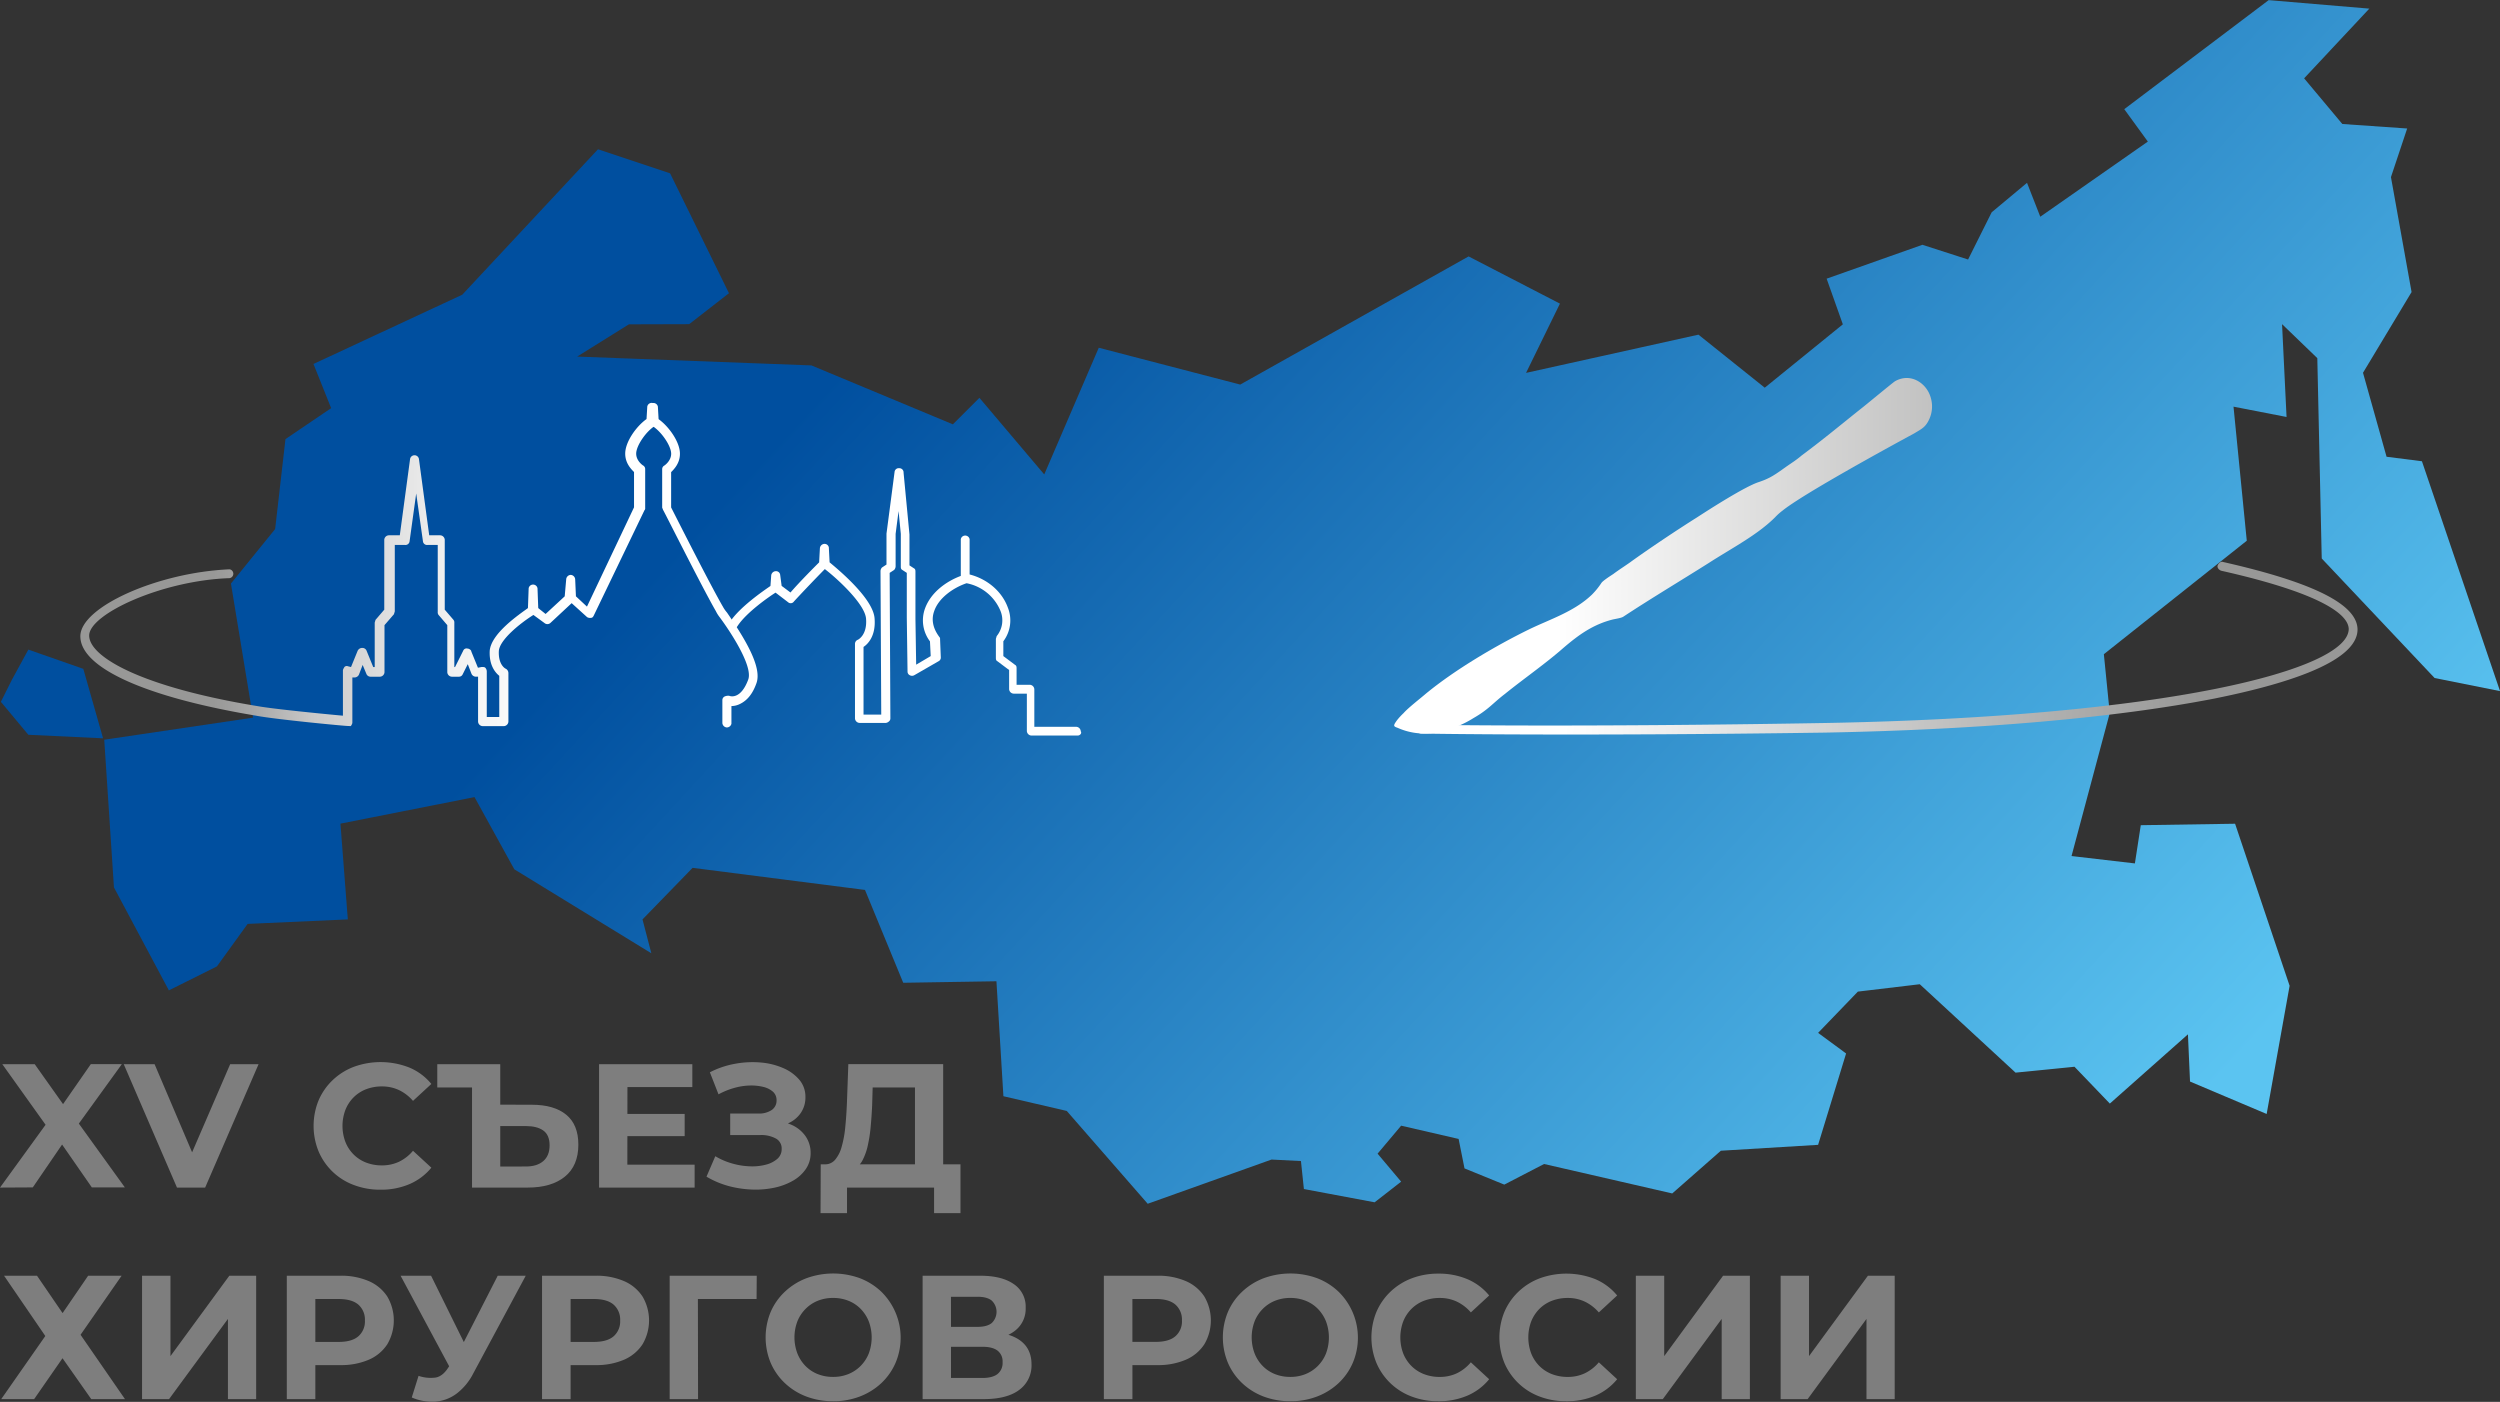 <?xml version="1.0" encoding="UTF-8"?> <svg xmlns="http://www.w3.org/2000/svg" xmlns:xlink="http://www.w3.org/1999/xlink" id="Layer_1" data-name="Layer 1" viewBox="0 0 1111.86 623.46"><rect x="0" y="0" width="1111.86" height="623.46" fill="#333333" stroke="none"/> <defs> <style>.cls-1,.cls-6{fill-rule:evenodd;}.cls-1{fill:url(#Безымянный_градиент_26);}.cls-2{fill:url(#Безымянный_градиент_2);}.cls-3{fill:url(#Безымянный_градиент_2-2);}.cls-4{fill:url(#Безымянный_градиент_2-3);}.cls-5{fill:url(#Безымянный_градиент_2-4);}.cls-6{fill:url(#Безымянный_градиент_3);}.cls-7{fill:#7e7e7e;}</style> <linearGradient id="Безымянный_градиент_26" x1="1301.98" y1="1309.72" x2="1967.43" y2="1309.72" gradientTransform="translate(1224.17 -407.51) rotate(42.67)" gradientUnits="userSpaceOnUse"> <stop offset="0" stop-color="#004f9f"></stop> <stop offset="1" stop-color="#5bc4f1"></stop> </linearGradient> <linearGradient id="Безымянный_градиент_2" x1="955.99" y1="1245.99" x2="1833.89" y2="1245.99" gradientTransform="matrix(1, 0, 0, -1, 0, 2834.11)" gradientUnits="userSpaceOnUse"> <stop offset="0" stop-color="#989897"></stop> <stop offset="0.02" stop-color="#a7a7a7"></stop> <stop offset="0.05" stop-color="#c9c8c8"></stop> <stop offset="0.09" stop-color="#e0e0e0"></stop> <stop offset="0.12" stop-color="#f1f1f1"></stop> <stop offset="0.16" stop-color="#fcfcfc"></stop> <stop offset="0.18" stop-color="#fff"></stop> <stop offset="0.68" stop-color="#fff"></stop> <stop offset="1" stop-color="#989897"></stop> </linearGradient> <linearGradient id="Безымянный_градиент_2-2" x1="966.41" y1="1216.96" x2="1844.31" y2="1216.96" gradientTransform="matrix(1, 0.05, 0.05, -1, -65.51, 2762.15)" xlink:href="#Безымянный_градиент_2"></linearGradient> <linearGradient id="Безымянный_градиент_2-3" x1="955.99" y1="1245.66" x2="1833.89" y2="1245.66" xlink:href="#Безымянный_градиент_2"></linearGradient> <linearGradient id="Безымянный_градиент_2-4" x1="955.99" y1="1229.14" x2="1833.89" y2="1229.14" xlink:href="#Безымянный_градиент_2"></linearGradient> <linearGradient id="Безымянный_градиент_3" x1="956.61" y1="1249.75" x2="1834.51" y2="1249.75" gradientTransform="matrix(1, 0, 0, -1, 0, 2834.11)" gradientUnits="userSpaceOnUse"> <stop offset="0" stop-color="#989897"></stop> <stop offset="0.33" stop-color="#fff"></stop> <stop offset="0.68" stop-color="#fff"></stop> <stop offset="1" stop-color="#989897"></stop> </linearGradient> </defs> <path class="cls-1" d="M873.68,1664l33.23,1.57-8.79-30.89-24.44-8.56-7.33,13.44-4.89,9.78Zm1018-167.51L1876,1481.37l2,41.29-23.59-4.59,5.9,59.63-63.56,50.46,2.62,26.21-17,63.56,28.18,3.28,2.62-17,41.94-.65,24.25,72.08-10.21,57-34.08-14.42-.93-21-34.73,30.8-15.73-16.38-26.21,2.62-42.59-39.32-27.53,3.28-17.69,18.35,12.45,9.17-12.45,40.63-43.25,2.62-21.62,19-57-13.1-17.7,9.17-17.69-7.21-2.62-13.1-25.56-5.9-10.48,12.45,10.48,12.45-11.79,9.18-31.46-5.9-1.31-12.45-13.1-.66-55.05,19.66-36-41.28-28.18-6.55-3.1-51.13-41.46.67-17-41.29-76.67-9.82-22.28,22.93,3.93,15.07-60.94-37.35-17.7-32.11-59.63,11.8,3.28,42.59-44.56,2L957.55,1767l-21.37,10.68-24.43-45.8-4.32-65.68,66.18-9.82-9.83-59.64,19.66-24.24,4.59-40,20.31-13.77-7.86-19.65,66.18-30.8,60.36-64.68,32.06,10.69,26.19,53.33-17.69,13.76-26.82.08-23,14.34,104.2,3.93,62.9,26.21,11.8-11.79,28.83,34.07,24.25-56.35,62.91,16.38,101.57-57,40.62,21-15.07,30.8,76.67-17,29.49,23.59,34.73-28.18-7.21-20.31,42.6-15.07,20.31,6.55,10.49-21,15.72-13.11,5.9,15.08,47.84-33.42-10.49-14.42,64.22-48.49,44.77,3.78-29,31,17,20.31,28.83,2-7.21,21.62,9.17,51.12L1912,1503l10.48,37.35,15.73,2,34.73,102.23-29.1-5.83-50.19-53.15Z" transform="translate(-861.07 -1337.21)"></path> <path class="cls-2" d="M1015.87,1660.09h0c-1.63,0-32.38-2.94-40.89-4.58-49.07-8.18-78.18-21.26-78.18-35.33,0-13.08,34.68-28.46,66.41-29.77a2,2,0,0,1,0,3.93c-30.1,1-62.48,16-62.48,25.52s23.22,22.89,74.91,31.4c7.19,1.31,30.75,3.6,37.94,4.25v-20c0-.66.33-1,.66-1.64a1.44,1.44,0,0,1,1.63-.33l1.31.33,2.94-7.2a2.22,2.22,0,0,1,2-1.3h0a2,2,0,0,1,2,1.3l2.94,7.2h.66v-19.63c0-.32.32-1,.32-1.3l3.93-4.58v-31.08a2.11,2.11,0,0,1,2-2h4.91l4.58-34a2,2,0,0,1,3.92,0l4.58,34h4.91a2.11,2.11,0,0,1,2,2v31.08l3.93,4.58a1.93,1.93,0,0,1,.33,1.3v19.63h.32l3.6-7.2a1.6,1.6,0,0,1,2-1c.66,0,1.64.66,1.64,1.31l2.94,7.2,1.64-.33c.65,0,1.31,0,1.63.33a2.49,2.49,0,0,1,.66,1.63v20.28h5.56v-18.31c-1.64-1.31-4.58-4.58-4.25-11.13.65-7.85,13.41-16.35,17-19l.32-8.83a2,2,0,0,1,3.93,0l.33,8.83,3.27,2.62,8.5-7.85.66-7.53a2.11,2.11,0,0,1,2-2h0a2.11,2.11,0,0,1,2,2l.33,7.53,4.91,4.58,20.93-44.16v-15.7c-1.31-1.31-3.92-3.93-3.92-8.18,0-5.24,4.9-12.11,9.48-15.38l.33-5.56a2,2,0,0,1,3.93,0l.65,6.87a1.81,1.81,0,0,1-1,1.64c-3.93,2.29-8.51,8.83-8.51,12.43,0,3.27,3,5.23,3,5.23a1.81,1.81,0,0,1,1,1.64v17.33a1.21,1.21,0,0,1-.33,1L1125.13,1611c-.33.66-.66,1-1.31,1a2.52,2.52,0,0,1-1.64-.32l-6.87-6.22-9.48,8.83a2,2,0,0,1-2.62,0l-4.91-3.59c-6.21,3.92-15,11.12-15.37,16-.33,6.22,2.94,7.86,2.94,7.86a2.19,2.19,0,0,1,1.31,2v21.59a2.11,2.11,0,0,1-2,2h-9.49a2.11,2.11,0,0,1-2-2v-20h-.65a2.18,2.18,0,0,1-2.29-1.3l-1.64-4.26-2.29,4.58a1.79,1.79,0,0,1-1.63,1H1062a2.11,2.11,0,0,1-2-2v-20.93l-3.92-4.58a2,2,0,0,1-.33-1.31v-29.77h-4.58a1.83,1.83,0,0,1-2-1.64l-3-21.26-2.94,21.26a1.83,1.83,0,0,1-2,1.64h-4.58v29.44c0,.33-.33,1-.33,1.31l-4.25,4.91v20.93a2.11,2.11,0,0,1-2,2H1026a2,2,0,0,1-2-1.3l-1.64-3.93-1.63,4.25a2.2,2.2,0,0,1-2.29,1.31h-.66v20c0,.66-.32,1-.65,1.64Z" transform="translate(-861.07 -1337.21)"></path> <path class="cls-3" d="M1493.47,1663.45a2,2,0,1,1,.19-3.92c.65,0,67.07,1.18,179.16-.77,151.1-2.75,232.63-23.49,232.83-41.81-.1-4.92-7.17-14.75-56.75-25.92-1-.37-1.9-1.39-1.52-2.36s1.39-1.9,2.36-1.53c40.18,9.09,59.7,18.85,59.83,30,0,15.06-34.57,24.9-63.66,30.75-43.29,8.45-103.15,13.83-173,15.14-112.07,1.62-178.82.46-179.48.43Z" transform="translate(-861.07 -1337.21)"></path> <path class="cls-4" d="M1184.34,1660.74a2.11,2.11,0,0,1-2-2v-10.14a1.79,1.79,0,0,1,1-1.63,4.15,4.15,0,0,1,2-.33c.65.33,5.23,1.63,8.5-7.2,2.29-6.21-8.83-22.57-12.76-27.8a14.9,14.9,0,0,1-1.63-2.62c-6.22-10.79-23.23-44.81-23.55-45.14,0-.33-.33-.66-.33-1v-17a1.81,1.81,0,0,1,1-1.64s3-2,3-5.23c0-3.6-4.58-10.14-8.51-12.43a1.81,1.81,0,0,1-1-1.64l-.33-6.87a2,2,0,0,1,3.93,0l.32,5.56c4.58,3.27,9.49,10.14,9.49,15.38,0,4.25-2.62,6.87-3.92,8.18v15.7c2,3.92,17.33,34.34,23.22,44.48a15.77,15.77,0,0,0,1.64,2.29c7.85,11.45,15.7,24.21,13.08,31.41-1.63,4.58-3.92,7.52-7.2,9.16a8.71,8.71,0,0,1-3.92,1h0v7.85A2.12,2.12,0,0,1,1184.34,1660.74Z" transform="translate(-861.07 -1337.21)"></path> <path class="cls-5" d="M1340.37,1664.34h-20.61a2.11,2.11,0,0,1-2-2V1645.7h-5.89a2.11,2.11,0,0,1-2-2v-8.5l-5.24-3.93c-.65-.32-.65-1-.65-1.63v-8.18c0-.33.33-1,.33-1.31a11.07,11.07,0,0,0,1.63-11.45,20.5,20.5,0,0,0-15-12.1c-5.89,2-12.43,6.54-14.4,12.43-1.31,3.6-.65,7.52,2.29,11.45a1.19,1.19,0,0,1,.33,1l.33,8.18a1.79,1.79,0,0,1-1,1.63l-10.8,6.22a2.06,2.06,0,0,1-2,0,1.79,1.79,0,0,1-1-1.64l-.33-23.88v-20l-2-1.31c-.66-.33-.66-1-.66-1.63v-14.4l-1-10.14-1.31,10.14v14.4a2.48,2.48,0,0,1-.65,1.63l-2,1.31.32,64.77a1.7,1.7,0,0,1-.65,1.31,2.53,2.53,0,0,1-1.31.65h-11.78a2.11,2.11,0,0,1-2-2v-33a2,2,0,0,1,1.31-2s4.25-2,3.6-9.49c-.66-6.54-12.76-17.66-18.32-21.92-2.62,2.62-10.14,10.47-13.74,14.4a1.73,1.73,0,0,1-2.62.32l-5.56-4.25c-2.61,1.64-13.08,8.83-17,15-.65,1-2,1.31-2.61.65-1-.65-1.31-2-.66-2.61,4.25-6.55,14.72-13.74,18-16l.33-4.58a2.11,2.11,0,0,1,2-2,1.84,1.84,0,0,1,2,1.63l.65,4.91,3.93,2.94c3.92-4.58,10.79-11.45,12.75-13.41l.33-6.21a2.11,2.11,0,0,1,2-2,1.9,1.9,0,0,1,2,2l.32,6.21c3.93,3.27,19.3,16,20,24.86.65,7.85-2.95,11.45-4.91,12.76v30.09H1253l-.33-63.78a2.49,2.49,0,0,1,.66-1.64l2-1.31v-13.74l3.6-27.47a1.83,1.83,0,0,1,2-1.64,1.88,1.88,0,0,1,2,2l2.62,27.48v13.74l2,1.31c.66.32.66,1,.66,1.63v20.94l.32,20.28L1275,1629l-.33-6.54a15.48,15.48,0,0,1-2.29-14.39c2.62-7.52,9.81-12.43,16-14.72V1577a2,2,0,0,1,3.92,0v15.7c7.85,2,14.4,7.53,17,14.72a15.42,15.42,0,0,1-2,15V1629l5.24,3.93c.65.33.65,1,.65,1.64v7.19h5.89a2.11,2.11,0,0,1,2,2v16.69h18.65a2.11,2.11,0,0,1,2,2C1342.33,1663.36,1341.35,1664.34,1340.37,1664.34Z" transform="translate(-861.07 -1337.21)"></path> <path class="cls-6" d="M1498.33,1663.15a45.5,45.5,0,0,0,18-6.54c6.87-3.93,8.51-6.55,14.07-10.8,8.5-6.87,18-13.41,26.17-20.61,6.54-5.56,12.76-10.14,21.59-12.43,1.31-.33,3.92-.65,4.9-1.31,12.43-8.17,25.52-16,38-23.88,10.14-6.54,21.59-12.43,29.44-20.28a26.27,26.27,0,0,1,3.27-2.94c8.83-7.2,46.45-27.81,58.55-34.35,3.28-2,4.91-2.62,6.55-5.89a13.64,13.64,0,0,0,.65-10.79c-2-5.89-8.83-10.47-15.7-6.54-1,.65-12.1,9.81-13.74,11.12-9.49,7.52-17.66,14.39-27.8,21.92-2.29,2-4.91,3.59-7.2,5.23-4.58,3.27-6.87,4.91-11.78,6.54-6.21,2-21.91,12.1-27.47,15.7-8.84,5.56-21.59,14.07-29.77,20-2.29,1.63-4.91,3.27-7.53,5.23-1,.65-4.58,2.94-5.23,3.93a33.15,33.15,0,0,1-4.25,5.23c-7.85,7.52-18.32,10.79-27.81,15.37-15.37,7.53-33,18-45.79,28.46-2.29,2-8.18,6.55-10.14,8.84a27.22,27.22,0,0,0-3,3.27c-1.63,2.29-1.63,2.61.33,3.27a29,29,0,0,0,15.7,2.29" transform="translate(-861.07 -1337.21)"></path> <path class="cls-7" d="M861.07,1865.38l23.6-32.53v9.25l-22.58-31.6h14.42l15.6,22-6,.08,15.36-22.11h13.8l-22.42,31v-9.1l23.75,32.93H901.91l-16.15-23.28h5.8l-15.91,23.28Z" transform="translate(-861.07 -1337.21)"></path> <path class="cls-7" d="M939.78,1865.38,916.1,1810.5h13.72l20.7,48.61h-8.08l21-48.61h12.63l-23.76,54.88Z" transform="translate(-861.07 -1337.21)"></path> <path class="cls-7" d="M1030.25,1866.32a32.75,32.75,0,0,1-11.8-2.08,27.32,27.32,0,0,1-15.68-14.93,30.1,30.1,0,0,1,0-22.74,27.28,27.28,0,0,1,6.27-9,28.12,28.12,0,0,1,9.45-5.92,34.81,34.81,0,0,1,24.73.39,25.25,25.25,0,0,1,9.69,7.25l-8.16,7.53a19.07,19.07,0,0,0-6.27-4.82,17.63,17.63,0,0,0-7.53-1.61,19.38,19.38,0,0,0-7.05,1.25,16.09,16.09,0,0,0-5.57,3.61,16.45,16.45,0,0,0-3.64,5.57,20.23,20.23,0,0,0,0,14.27,16.32,16.32,0,0,0,3.64,5.56,16.09,16.09,0,0,0,5.57,3.61,19.17,19.17,0,0,0,7.05,1.25,17.63,17.63,0,0,0,7.53-1.6,18.69,18.69,0,0,0,6.27-4.9l8.16,7.52a25.45,25.45,0,0,1-9.69,7.29A32,32,0,0,1,1030.25,1866.32Z" transform="translate(-861.07 -1337.21)"></path> <path class="cls-7" d="M1097.59,1828.54q9.89,0,15.29,4.42t5.41,13.29q0,9.4-6,14.27t-16.58,4.86H1071v-44.53h-15.45V1810.5h28v18ZM1095,1856q4.93,0,7.72-2.43t2.78-7c0-3-.93-5.22-2.78-6.55s-4.43-2-7.72-2h-11.45v18Z" transform="translate(-861.07 -1337.21)"></path> <path class="cls-7" d="M1140.08,1855.19H1170v10.19h-42.5V1810.5h41.48v10.19h-28.86Zm-.94-22.58h26.43v9.88h-26.43Z" transform="translate(-861.07 -1337.21)"></path> <path class="cls-7" d="M1175.28,1860.52l3.92-9.09a31.07,31.07,0,0,0,7.57,3.25,32.29,32.29,0,0,0,7.92,1.25,23.8,23.8,0,0,0,7-.74,12.39,12.39,0,0,0,5.1-2.59,5.64,5.64,0,0,0,1.92-4.39,5,5,0,0,0-2.59-4.66,13.47,13.47,0,0,0-6.9-1.53h-13.4v-9.57h12.46a10.09,10.09,0,0,0,6-1.56,5.06,5.06,0,0,0,2.16-4.32,5,5,0,0,0-1.57-3.8,9.93,9.93,0,0,0-4.27-2.15,22.19,22.19,0,0,0-6.08-.63,27.88,27.88,0,0,0-7,1.1,33.35,33.35,0,0,0-6.9,2.82l-3.84-9.8a39.54,39.54,0,0,1,11.25-3.8,42.44,42.44,0,0,1,11.45-.55,31.32,31.32,0,0,1,10,2.51,19.39,19.39,0,0,1,7.13,5.21,11.58,11.58,0,0,1,2.67,7.61,12.27,12.27,0,0,1-2,7,13.19,13.19,0,0,1-5.69,4.71,20.2,20.2,0,0,1-8.35,1.64l.32-2.82a22.87,22.87,0,0,1,9.52,1.84,14.85,14.85,0,0,1,6.27,5.1,12.9,12.9,0,0,1,2.24,7.49,12.32,12.32,0,0,1-2.08,7,17.27,17.27,0,0,1-5.68,5.22,28.22,28.22,0,0,1-8.23,3.13,39.79,39.79,0,0,1-9.84.86,46.86,46.86,0,0,1-10.47-1.52A39.46,39.46,0,0,1,1175.28,1860.52Z" transform="translate(-861.07 -1337.21)"></path> <path class="cls-7" d="M1226,1876.75l.08-21.72h62.16v21.72H1276.5v-11.37h-38.73v11.37Zm42-17v-38.89h-18.82l-.23,8q-.24,5.1-.67,9.64a64.55,64.55,0,0,1-1.29,8.27,26,26,0,0,1-2.24,6.31,8.49,8.49,0,0,1-3.41,3.69l-13.56-1.73a5.77,5.77,0,0,0,4.67-2,14.8,14.8,0,0,0,2.93-5.76,47.68,47.68,0,0,0,1.61-8.74c.34-3.34.59-7,.75-10.9l.62-17.17h42.18v49.24Z" transform="translate(-861.07 -1337.21)"></path> <path class="cls-7" d="M862.87,1904.58h14.66l11.37,16.62,11.37-16.62h14.89l-18.27,26.27,19.76,28.61h-15l-12.78-18.19-12.62,18.19H861.61l19.61-28.07Z" transform="translate(-861.07 -1337.21)"></path> <path class="cls-7" d="M924.25,1959.46v-54.88h12.63v35.75l26.18-35.75H975v54.88H962.44v-35.67l-26.19,35.67Z" transform="translate(-861.07 -1337.21)"></path> <path class="cls-7" d="M988.62,1959.46v-54.88h23.75a31,31,0,0,1,12.71,2.39,18.63,18.63,0,0,1,8.23,6.86,20.91,20.91,0,0,1,0,21.25,18.56,18.56,0,0,1-8.23,6.86,31,31,0,0,1-12.71,2.39H995.68l5.64-5.72v20.85Zm12.7-19.44-5.64-6h16c3.92,0,6.85-.83,8.78-2.51a8.74,8.74,0,0,0,2.9-7,8.83,8.83,0,0,0-2.9-7.06q-2.9-2.51-8.78-2.51h-16l5.64-6Z" transform="translate(-861.07 -1337.21)"></path> <path class="cls-7" d="M1064,1950.76l-24.77-46.18h13.56l18.19,36.85Zm-16.78-1.65a16.73,16.73,0,0,0,7.65.75q3.09-.58,5.52-4.35l2.67-4,1.18-1.34,18.19-35.59h12.46L1071.57,1948a26.17,26.17,0,0,1-7.41,9,18.2,18.2,0,0,1-9.37,3.57,22.69,22.69,0,0,1-10.59-1.84Z" transform="translate(-861.07 -1337.21)"></path> <path class="cls-7" d="M1102.14,1959.46v-54.88h23.75a31,31,0,0,1,12.71,2.39,18.68,18.68,0,0,1,8.23,6.86,20.91,20.91,0,0,1,0,21.25,18.62,18.62,0,0,1-8.23,6.86,31,31,0,0,1-12.71,2.39H1109.2l5.64-5.72v20.85Zm12.7-19.44-5.64-6h16c3.92,0,6.85-.83,8.78-2.51a8.74,8.74,0,0,0,2.9-7,8.83,8.83,0,0,0-2.9-7.06q-2.9-2.51-8.78-2.51h-16l5.64-6Z" transform="translate(-861.07 -1337.21)"></path> <path class="cls-7" d="M1158.9,1959.46v-54.88h38.73l-.08,10.35h-29l2.9-2.9.08,47.43Z" transform="translate(-861.07 -1337.21)"></path> <path class="cls-7" d="M1231.65,1960.4a33.35,33.35,0,0,1-12-2.11,28.69,28.69,0,0,1-9.57-6,27.22,27.22,0,0,1-6.27-9,29.69,29.69,0,0,1,0-22.58,27,27,0,0,1,6.31-9,29,29,0,0,1,9.57-6,34.66,34.66,0,0,1,23.87,0,28.68,28.68,0,0,1,9.49,6,28.66,28.66,0,0,1,6.31,31.63,27.25,27.25,0,0,1-6.31,9,29.24,29.24,0,0,1-9.49,5.92A32.54,32.54,0,0,1,1231.65,1960.4Zm-.08-10.82a17.88,17.88,0,0,0,6.79-1.25,16.37,16.37,0,0,0,5.45-3.61,16.56,16.56,0,0,0,3.64-5.56,20.38,20.38,0,0,0,0-14.27,16.84,16.84,0,0,0-3.61-5.57,15.69,15.69,0,0,0-5.45-3.61,18.26,18.26,0,0,0-6.82-1.25,18.06,18.06,0,0,0-6.78,1.25,16.23,16.23,0,0,0-5.44,3.61,16.48,16.48,0,0,0-3.65,5.57,20.12,20.12,0,0,0,0,14.23,16.64,16.64,0,0,0,3.6,5.6,15.88,15.88,0,0,0,5.45,3.61A18.14,18.14,0,0,0,1231.57,1949.58Z" transform="translate(-861.07 -1337.21)"></path> <path class="cls-7" d="M1271.4,1959.46v-54.88H1297q9.57,0,14.89,3.69a12,12,0,0,1,5.34,10.5,12.29,12.29,0,0,1-5,10.47q-5,3.72-13.33,3.72l1.49-3.29q9.26,0,14.35,3.68t5.09,10.67a13.41,13.41,0,0,1-5.45,11.33q-5.44,4.11-15.87,4.11Zm12.62-32.14h11.84q4.16,0,6.27-1.69a6.9,6.9,0,0,0,0-10q-2.12-1.7-6.27-1.69H1284Zm0,22.73h14q4.38,0,6.66-1.72a6.26,6.26,0,0,0,2.28-5.33,6,6,0,0,0-2.28-5.14q-2.28-1.68-6.66-1.68h-14Z" transform="translate(-861.07 -1337.21)"></path> <path class="cls-7" d="M1352,1959.46v-54.88h23.76a31,31,0,0,1,12.7,2.39,18.63,18.63,0,0,1,8.23,6.86,20.91,20.91,0,0,1,0,21.25,18.56,18.56,0,0,1-8.23,6.86,31,31,0,0,1-12.7,2.39h-16.7l5.65-5.72v20.85ZM1364.7,1940l-5.65-6h16c3.92,0,6.85-.83,8.78-2.51a8.71,8.71,0,0,0,2.9-7,8.8,8.8,0,0,0-2.9-7.06q-2.89-2.51-8.78-2.51h-16l5.65-6Z" transform="translate(-861.07 -1337.21)"></path> <path class="cls-7" d="M1435,1960.4a33.44,33.44,0,0,1-12-2.11,28.64,28.64,0,0,1-9.56-6,27.22,27.22,0,0,1-6.27-9,29.57,29.57,0,0,1,0-22.58,26.85,26.85,0,0,1,6.31-9,28.89,28.89,0,0,1,9.56-6,34.68,34.68,0,0,1,23.88,0,28.63,28.63,0,0,1,9.48,6,28.61,28.61,0,0,1,6.31,31.63,27.11,27.11,0,0,1-6.31,9,29.19,29.19,0,0,1-9.48,5.92A32.61,32.61,0,0,1,1435,1960.4Zm-.08-10.82a17.79,17.79,0,0,0,6.78-1.25,16.37,16.37,0,0,0,5.45-3.61,16.59,16.59,0,0,0,3.65-5.56,20.38,20.38,0,0,0,0-14.27,17,17,0,0,0-3.61-5.57,15.78,15.78,0,0,0-5.45-3.61,18.3,18.3,0,0,0-6.82-1.25,18,18,0,0,0-6.78,1.25,16.27,16.27,0,0,0-5.45,3.61,16.48,16.48,0,0,0-3.65,5.57,20.27,20.27,0,0,0,0,14.23,16.67,16.67,0,0,0,3.61,5.6,15.78,15.78,0,0,0,5.45,3.61A18.1,18.1,0,0,0,1434.94,1949.58Z" transform="translate(-861.07 -1337.21)"></path> <path class="cls-7" d="M1500.72,1960.4a32.71,32.71,0,0,1-11.8-2.08,27.4,27.4,0,0,1-15.68-14.93,30,30,0,0,1,0-22.74,27.18,27.18,0,0,1,6.27-9,28.18,28.18,0,0,1,9.44-5.92,32.7,32.7,0,0,1,11.84-2.08,32.36,32.36,0,0,1,12.9,2.47,25.22,25.22,0,0,1,9.68,7.25l-8.15,7.53a19.07,19.07,0,0,0-6.27-4.82,17.63,17.63,0,0,0-7.53-1.61,19.34,19.34,0,0,0-7.05,1.25,16,16,0,0,0-5.57,3.61,16.63,16.63,0,0,0-3.65,5.57,20.38,20.38,0,0,0,0,14.27,16.59,16.59,0,0,0,3.65,5.56,16,16,0,0,0,5.57,3.61,19.13,19.13,0,0,0,7.05,1.25,17.63,17.63,0,0,0,7.53-1.6,18.69,18.69,0,0,0,6.27-4.9l8.15,7.52a25.41,25.41,0,0,1-9.68,7.29A32.06,32.06,0,0,1,1500.72,1960.4Z" transform="translate(-861.07 -1337.21)"></path> <path class="cls-7" d="M1557.63,1960.4a32.75,32.75,0,0,1-11.8-2.08,27.48,27.48,0,0,1-15.68-14.93,30.1,30.1,0,0,1,0-22.74,27.18,27.18,0,0,1,6.27-9,28.12,28.12,0,0,1,9.45-5.92,34.83,34.83,0,0,1,24.74.39,25.29,25.29,0,0,1,9.68,7.25l-8.15,7.53a19.21,19.21,0,0,0-6.28-4.82,17.62,17.62,0,0,0-7.52-1.61,19.39,19.39,0,0,0-7.06,1.25,16.09,16.09,0,0,0-5.57,3.61,16.6,16.6,0,0,0-3.64,5.57,20.38,20.38,0,0,0,0,14.27,16.56,16.56,0,0,0,3.64,5.56,16.09,16.09,0,0,0,5.57,3.61,19.19,19.19,0,0,0,7.06,1.25,17.61,17.61,0,0,0,7.52-1.6,18.82,18.82,0,0,0,6.28-4.9l8.15,7.52a25.49,25.49,0,0,1-9.68,7.29A32.08,32.08,0,0,1,1557.63,1960.4Z" transform="translate(-861.07 -1337.21)"></path> <path class="cls-7" d="M1588.6,1959.46v-54.88h12.62v35.75l26.18-35.75h11.92v54.88h-12.54v-35.67l-26.19,35.67Z" transform="translate(-861.07 -1337.21)"></path> <path class="cls-7" d="M1653,1959.46v-54.88h12.62v35.75l26.19-35.75h11.92v54.88h-12.55v-35.67L1665,1959.46Z" transform="translate(-861.07 -1337.21)"></path> </svg> 
